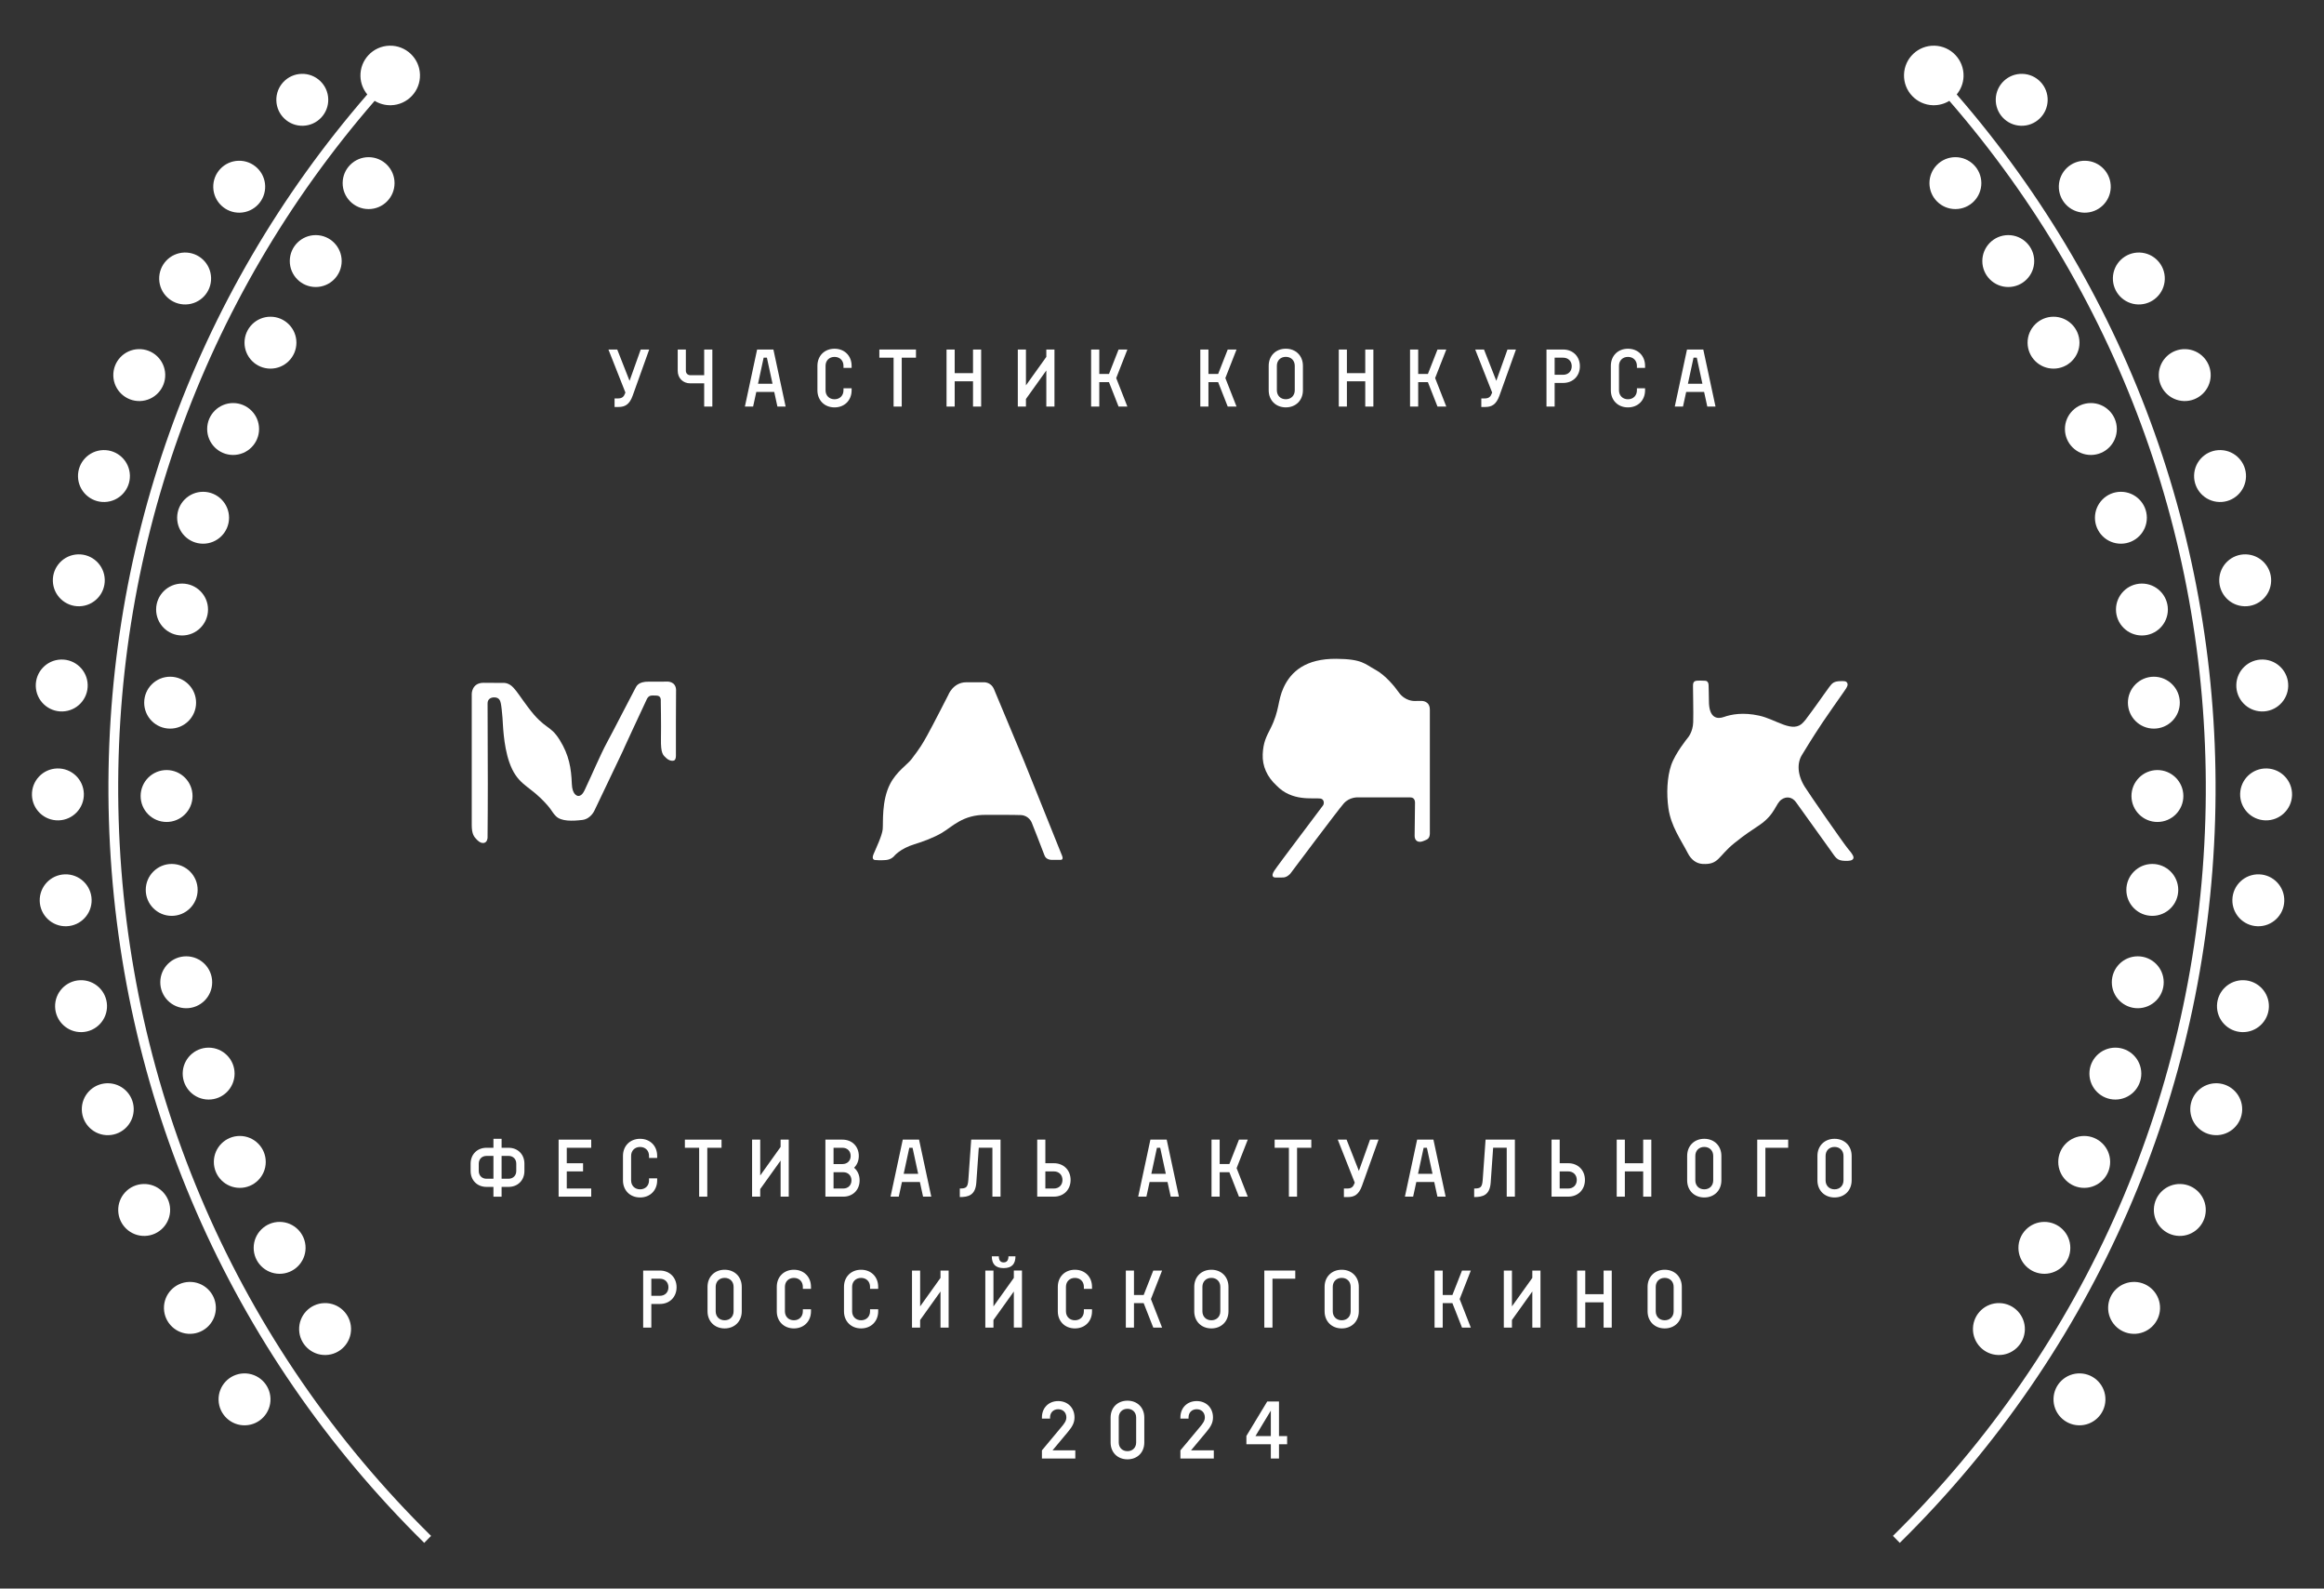 <?xml version="1.0" encoding="UTF-8"?><svg id="a" xmlns="http://www.w3.org/2000/svg" viewBox="0 0 114.5 78.25"><rect x="0" y="0" width="114.5" height="78.25" fill="#333333" stroke="none"/><defs><style>.b{fill:#fff;}</style></defs><path class="b" d="M30.476,20.047h-.197v-.421h.172c.209,0,.293-.097.349-.257l.013-.033-.836-2.118h.434l.606,1.541.55-1.541h.418l-.815,2.275c-.157.438-.385.554-.694.554"/><path class="b" d="M34.012,18.482h.682v-1.264h.402v2.809h-.402v-1.144h-.682c-.365,0-.622-.256-.622-.622v-1.043h.401v1.043c0,.129.093.221.221.221"/><path class="b" d="M37.784,17.619h-.16l-.277,1.284h.714l-.277-1.284ZM38.302,20.027l-.157-.722h-.883l-.157.722h-.405l.602-2.809h.803l.602,2.809h-.405Z"/><path class="b" d="M41.557,18.121v-.1c0-.261-.181-.441-.441-.441-.261,0-.442.18-.442.441v1.204c0,.261.181.442.442.442.26,0,.441-.181.441-.442v-.099h.401v.099c0,.494-.349.843-.842.843-.494,0-.843-.349-.843-.843v-1.204c0-.494.349-.843.843-.843.493,0,.842.349.842.843v.1h-.401Z"/><polygon class="b" points="44.427 17.619 44.427 20.027 44.026 20.027 44.026 17.619 43.324 17.619 43.324 17.217 45.129 17.217 45.129 17.619 44.427 17.619"/><polygon class="b" points="47.036 18.381 47.939 18.381 47.939 17.218 48.34 17.218 48.34 20.027 47.939 20.027 47.939 18.782 47.036 18.782 47.036 20.027 46.635 20.027 46.635 17.218 47.036 17.218 47.036 18.381"/><polygon class="b" points="51.551 20.027 51.551 18.249 50.547 19.654 50.547 20.027 50.146 20.027 50.146 17.218 50.547 17.218 50.547 18.983 51.551 17.579 51.551 17.218 51.952 17.218 51.952 20.027 51.551 20.027"/><polygon class="b" points="54.16 18.422 54.638 18.422 55.11 17.218 55.544 17.218 54.994 18.623 55.544 20.027 55.11 20.027 54.638 18.824 54.16 18.824 54.16 20.027 53.758 20.027 53.758 17.218 54.16 17.218 54.16 18.422"/><polygon class="b" points="59.538 18.422 60.016 18.422 60.488 17.218 60.922 17.218 60.372 18.623 60.922 20.027 60.488 20.027 60.016 18.824 59.538 18.824 59.538 20.027 59.137 20.027 59.137 17.218 59.538 17.218 59.538 18.422"/><path class="b" d="M63.35,19.666c.261,0,.441-.181.441-.442v-1.204c0-.261-.18-.442-.441-.442-.261,0-.441.181-.441.442v1.204c0,.261.18.442.441.442M63.35,20.067c-.494,0-.843-.349-.843-.843v-1.204c0-.494.349-.843.843-.843.494,0,.843.349.843.843v1.204c0,.494-.349.843-.843.843"/><polygon class="b" points="66.36 18.381 67.264 18.381 67.264 17.218 67.664 17.218 67.664 20.027 67.264 20.027 67.264 18.782 66.36 18.782 66.36 20.027 65.96 20.027 65.96 17.218 66.36 17.218 66.36 18.381"/><polygon class="b" points="69.872 18.422 70.35 18.422 70.823 17.218 71.257 17.218 70.707 18.623 71.257 20.027 70.823 20.027 70.35 18.824 69.872 18.824 69.872 20.027 69.471 20.027 69.471 17.218 69.872 17.218 69.872 18.422"/><path class="b" d="M73.179,20.047h-.197v-.421h.172c.209,0,.293-.097.349-.257l.013-.033-.834-2.118h.433l.606,1.541.55-1.541h.418l-.815,2.275c-.157.438-.385.554-.694.554"/><path class="b" d="M77.437,18.04c0-.249-.172-.421-.421-.421h-.421v.842h.421c.249,0,.421-.172.421-.421M77.839,18.04c0,.481-.342.823-.823.823h-.421v1.163h-.402v-2.809h.823c.481,0,.823.342.823.823"/><path class="b" d="M80.648,18.121v-.1c0-.261-.181-.441-.441-.441-.261,0-.442.18-.442.441v1.204c0,.261.181.442.442.442.26,0,.441-.181.441-.442v-.099h.402v.099c0,.494-.35.843-.843.843-.494,0-.843-.349-.843-.843v-1.204c0-.494.349-.843.843-.843.493,0,.843.349.843.843v.1h-.402Z"/><path class="b" d="M83.598,17.619h-.16l-.277,1.284h.714l-.277-1.284ZM84.116,20.027l-.157-.722h-.883l-.157.722h-.405l.602-2.809h.803l.602,2.809h-.405Z"/><path class="b" d="M25.055,56.939h-.342v1.124h.342c.224,0,.381-.157.381-.382v-.361c0-.225-.157-.382-.381-.382M23.97,58.063h.341v-1.124h-.341c-.225,0-.382.157-.382.382v.361c0,.225.157.382.382.382M24.713,56.538h.342c.457,0,.782.325.782.783v.361c0,.458-.325.783-.782.783h-.342v.482h-.402v-.482h-.341c-.458,0-.783-.325-.783-.783v-.361c0-.458.325-.783.783-.783h.341v-.441h.402v.441Z"/><polygon class="b" points="29.128 56.538 27.924 56.538 27.924 57.3 28.727 57.3 28.727 57.701 27.924 57.701 27.924 58.544 29.128 58.544 29.128 58.946 27.522 58.946 27.522 56.137 29.128 56.137 29.128 56.538"/><path class="b" d="M31.977,57.039v-.1c0-.261-.181-.441-.441-.441-.261,0-.442.18-.442.441v1.205c0,.26.181.441.442.441.26,0,.441-.181.441-.441v-.1h.401v.1c0,.493-.349.842-.842.842-.494,0-.843-.349-.843-.842v-1.205c0-.494.349-.843.843-.843.493,0,.842.349.842.843v.1h-.401Z"/><polygon class="b" points="34.847 56.538 34.847 58.946 34.446 58.946 34.446 56.538 33.743 56.538 33.743 56.137 35.549 56.137 35.549 56.538 34.847 56.538"/><polygon class="b" points="38.459 58.946 38.459 57.168 37.455 58.572 37.455 58.946 37.054 58.946 37.054 56.137 37.455 56.137 37.455 57.902 38.459 56.497 38.459 56.137 38.86 56.137 38.86 58.946 38.459 58.946"/><path class="b" d="M41.95,58.143c0-.236-.164-.401-.401-.401h-.481v.803h.481c.237,0,.401-.165.401-.402M41.911,56.939c0-.237-.165-.401-.402-.401h-.441v.802h.441c.237,0,.402-.164.402-.401M42.312,56.939c0,.237-.085.441-.233.582.172.145.273.362.273.622,0,.47-.333.803-.803.803h-.883v-2.809h.843c.47,0,.803.333.803.803"/><path class="b" d="M44.96,56.537h-.16l-.277,1.285h.714l-.277-1.285ZM45.478,58.946l-.157-.722h-.883l-.157.722h-.405l.602-2.809h.803l.602,2.809h-.405Z"/><path class="b" d="M49.295,56.136v2.809h-.401v-2.408h-.671l-.121,1.718c-.044.623-.393.711-.814.711v-.421c.316,0,.393-.056.421-.425l.141-1.983h1.445Z"/><path class="b" d="M52.346,58.123c0-.249-.172-.421-.422-.421h-.421v.843h.421c.25,0,.422-.172.422-.422M51.503,56.136v1.163h.421c.482,0,.823.342.823.823,0,.482-.341.823-.823.823h-.822v-2.809h.401Z"/><path class="b" d="M57.161,56.537h-.16l-.277,1.285h.714l-.277-1.285ZM57.679,58.946l-.157-.722h-.883l-.157.722h-.405l.602-2.809h.803l.602,2.809h-.405Z"/><polygon class="b" points="60.091 57.34 60.569 57.34 61.042 56.137 61.476 56.137 60.926 57.541 61.476 58.946 61.042 58.946 60.569 57.741 60.091 57.741 60.091 58.946 59.69 58.946 59.69 56.137 60.091 56.137 60.091 57.34"/><polygon class="b" points="63.904 56.538 63.904 58.946 63.502 58.946 63.502 56.538 62.8 56.538 62.8 56.137 64.606 56.137 64.606 56.538 63.904 56.538"/><path class="b" d="M66.409,58.966h-.197v-.421h.172c.209,0,.293-.096.349-.257l.013-.033-.836-2.118h.434l.606,1.541.55-1.541h.418l-.815,2.275c-.157.438-.385.554-.694.554"/><path class="b" d="M70.301,56.537h-.16l-.277,1.285h.714l-.277-1.285ZM70.82,58.946l-.157-.722h-.883l-.157.722h-.405l.602-2.809h.803l.602,2.809h-.405Z"/><path class="b" d="M74.636,56.136v2.809h-.402v-2.408h-.669l-.121,1.718c-.044.623-.393.711-.814.711v-.421c.316,0,.392-.056.421-.425l.141-1.983h1.445Z"/><path class="b" d="M77.686,58.123c0-.249-.172-.421-.422-.421h-.421v.843h.421c.25,0,.422-.172.422-.422M76.844,56.136v1.163h.421c.482,0,.823.342.823.823,0,.482-.341.823-.823.823h-.822v-2.809h.401Z"/><polygon class="b" points="80.054 57.3 80.957 57.3 80.957 56.137 81.358 56.137 81.358 58.946 80.957 58.946 80.957 57.701 80.054 57.701 80.054 58.946 79.653 58.946 79.653 56.137 80.054 56.137 80.054 57.3"/><path class="b" d="M83.967,58.585c.261,0,.441-.181.441-.442v-1.204c0-.261-.18-.442-.441-.442-.261,0-.441.181-.441.442v1.204c0,.261.18.442.441.442M83.967,58.986c-.494,0-.843-.349-.843-.843v-1.204c0-.494.349-.843.843-.843.494,0,.843.349.843.843v1.204c0,.494-.349.843-.843.843"/><polygon class="b" points="88.101 56.538 86.978 56.538 86.978 58.946 86.576 58.946 86.576 56.137 88.101 56.137 88.101 56.538"/><path class="b" d="M90.385,58.585c.261,0,.441-.181.441-.442v-1.204c0-.261-.18-.442-.441-.442-.261,0-.441.181-.441.442v1.204c0,.261.18.442.441.442M90.385,58.986c-.494,0-.843-.349-.843-.843v-1.204c0-.494.349-.843.843-.843.494,0,.843.349.843.843v1.204c0,.494-.349.843-.843.843"/><path class="b" d="M32.933,63.409c0-.249-.173-.421-.422-.421h-.421v.842h.421c.249,0,.422-.172.422-.421M33.334,63.409c0,.481-.342.823-.823.823h-.421v1.163h-.402v-2.809h.823c.481,0,.823.342.823.823"/><path class="b" d="M35.702,65.035c.261,0,.441-.181.441-.442v-1.204c0-.261-.18-.442-.441-.442-.261,0-.441.181-.441.442v1.204c0,.261.18.442.441.442M35.702,65.436c-.494,0-.843-.349-.843-.843v-1.204c0-.494.349-.843.843-.843.494,0,.843.349.843.843v1.204c0,.494-.349.843-.843.843"/><path class="b" d="M39.555,63.489v-.1c0-.261-.181-.441-.441-.441-.261,0-.442.18-.442.441v1.205c0,.26.181.441.442.441.26,0,.441-.181.441-.441v-.1h.401v.1c0,.493-.349.842-.842.842-.494,0-.843-.349-.843-.842v-1.205c0-.494.349-.843.843-.843.493,0,.842.349.842.843v.1h-.401Z"/><path class="b" d="M42.866,63.489v-.1c0-.261-.181-.441-.441-.441-.261,0-.442.18-.442.441v1.205c0,.26.181.441.442.441.26,0,.441-.181.441-.441v-.1h.401v.1c0,.493-.349.842-.842.842-.494,0-.843-.349-.843-.842v-1.205c0-.494.349-.843.843-.843.493,0,.842.349.842.843v.1h-.401Z"/><polygon class="b" points="46.337 65.395 46.337 63.617 45.334 65.022 45.334 65.395 44.933 65.395 44.933 62.586 45.334 62.586 45.334 64.351 46.337 62.947 46.337 62.586 46.738 62.586 46.738 65.395 46.337 65.395"/><path class="b" d="M49.448,62.184c.164,0,.237-.112.237-.3h.345c0,.361-.165.582-.582.582-.418,0-.583-.221-.583-.582h.346c0,.188.072.3.237.3M49.95,65.395v-1.778l-1.004,1.405v.373h-.401v-2.809h.401v1.765l1.004-1.405v-.361h.401v2.809h-.401Z"/><path class="b" d="M53.401,63.489v-.1c0-.261-.181-.441-.441-.441-.261,0-.442.18-.442.441v1.205c0,.26.181.441.442.441.26,0,.441-.181.441-.441v-.1h.401v.1c0,.493-.349.842-.842.842-.494,0-.843-.349-.843-.842v-1.205c0-.494.349-.843.843-.843.493,0,.842.349.842.843v.1h-.401Z"/><polygon class="b" points="55.869 63.79 56.347 63.79 56.82 62.586 57.254 62.586 56.704 63.991 57.254 65.396 56.82 65.396 56.347 64.191 55.869 64.191 55.869 65.396 55.468 65.396 55.468 62.586 55.869 62.586 55.869 63.79"/><path class="b" d="M59.682,65.035c.261,0,.441-.181.441-.442v-1.204c0-.261-.18-.442-.441-.442-.261,0-.441.181-.441.442v1.204c0,.261.18.442.441.442M59.682,65.436c-.494,0-.843-.349-.843-.843v-1.204c0-.494.349-.843.843-.843.494,0,.843.349.843.843v1.204c0,.494-.349.843-.843.843"/><polygon class="b" points="63.816 62.987 62.693 62.987 62.693 65.396 62.291 65.396 62.291 62.586 63.816 62.586 63.816 62.987"/><path class="b" d="M66.104,65.035c.261,0,.441-.181.441-.442v-1.204c0-.261-.18-.442-.441-.442-.261,0-.441.181-.441.442v1.204c0,.261.18.442.441.442M66.104,65.436c-.494,0-.843-.349-.843-.843v-1.204c0-.494.349-.843.843-.843.494,0,.843.349.843.843v1.204c0,.494-.349.843-.843.843"/><polygon class="b" points="71.08 63.79 71.558 63.79 72.031 62.586 72.465 62.586 71.915 63.991 72.465 65.396 72.031 65.396 71.558 64.191 71.08 64.191 71.08 65.396 70.679 65.396 70.679 62.586 71.08 62.586 71.08 63.79"/><polygon class="b" points="75.495 65.395 75.495 63.617 74.491 65.022 74.491 65.395 74.091 65.395 74.091 62.586 74.491 62.586 74.491 64.351 75.495 62.947 75.495 62.586 75.897 62.586 75.897 65.395 75.495 65.395"/><polygon class="b" points="78.104 63.75 79.007 63.75 79.007 62.587 79.408 62.587 79.408 65.396 79.007 65.396 79.007 64.151 78.104 64.151 78.104 65.396 77.703 65.396 77.703 62.587 78.104 62.587 78.104 63.75"/><path class="b" d="M82.017,65.035c.261,0,.441-.181.441-.442v-1.204c0-.261-.18-.442-.441-.442-.261,0-.441.181-.441.442v1.204c0,.261.18.442.441.442M82.017,65.436c-.494,0-.843-.349-.843-.843v-1.204c0-.494.349-.843.843-.843.494,0,.843.349.843.843v1.204c0,.494-.349.843-.843.843"/><path class="b" d="M52.538,69.818c0-.237-.165-.401-.402-.401-.236,0-.401.164-.401.401v.06h-.401v-.06c0-.47.333-.803.802-.803.47,0,.803.333.803.803,0,.257-.099.45-.329.722l-.754.903h1.123v.401h-1.645v-.401l.955-1.144c.161-.188.249-.316.249-.481"/><path class="b" d="M55.548,69.396c-.253,0-.429.177-.429.429v1.229c0,.253.177.429.429.429.253,0,.429-.177.429-.429v-1.229c0-.253-.177-.429-.429-.429M55.548,68.996c.49,0,.83.342.83.83v1.229c0,.49-.341.83-.83.83-.49,0-.83-.341-.83-.83v-1.229c0-.489.341-.83.83-.83"/><path class="b" d="M59.361,69.818c0-.237-.165-.401-.401-.401-.237,0-.402.164-.402.401v.06h-.401v-.06c0-.47.333-.803.803-.803.469,0,.802.333.802.803,0,.257-.099.45-.329.722l-.754.903h1.123v.401h-1.645v-.401l.955-1.144c.16-.188.249-.316.249-.481"/><path class="b" d="M62.612,69.485l-.758,1.256h.758v-1.256ZM63.415,70.741v.401h-.401v.703h-.402v-.703h-1.204v-.409l1.027-1.698h.579v1.706h.401Z"/><path class="b" d="M100.885,4.954c-.021.705-.61,1.262-1.316,1.241-.707-.021-1.262-.61-1.241-1.316.021-.707.61-1.262,1.316-1.241.707.021,1.262.61,1.241,1.316"/><path class="b" d="M103.993,9.235c-.021.705-.61,1.262-1.316,1.241-.707-.021-1.262-.61-1.241-1.316.021-.707.61-1.262,1.316-1.241.707.021,1.262.61,1.241,1.316"/><path class="b" d="M106.656,13.756c-.021.705-.61,1.262-1.316,1.241-.707-.021-1.262-.61-1.241-1.316.021-.707.61-1.262,1.316-1.241.707.021,1.262.61,1.241,1.316"/><path class="b" d="M108.917,18.514c-.021.705-.61,1.262-1.316,1.241-.707-.021-1.262-.61-1.241-1.316.021-.707.61-1.262,1.316-1.241.707.021,1.262.61,1.241,1.316"/><path class="b" d="M110.657,23.487c-.021.705-.61,1.262-1.316,1.241-.707-.021-1.262-.61-1.241-1.316.021-.707.61-1.262,1.316-1.241.707.021,1.262.61,1.241,1.316"/><path class="b" d="M111.896,28.623c-.021.705-.61,1.262-1.316,1.241-.707-.021-1.262-.61-1.241-1.316.021-.707.61-1.262,1.316-1.241.705.021,1.262.61,1.241,1.316"/><path class="b" d="M112.737,33.804c-.021.705-.61,1.262-1.316,1.241-.707-.021-1.262-.61-1.241-1.316.021-.707.61-1.262,1.316-1.241.707.021,1.262.61,1.241,1.316"/><path class="b" d="M112.926,39.169c-.021.705-.61,1.262-1.316,1.241-.707-.021-1.262-.61-1.241-1.316.021-.707.61-1.262,1.316-1.241.707.021,1.262.61,1.241,1.316"/><path class="b" d="M112.543,44.385c-.021.705-.61,1.262-1.316,1.241-.707-.021-1.262-.61-1.241-1.316.021-.707.61-1.262,1.316-1.241.707.021,1.262.61,1.241,1.316"/><path class="b" d="M111.785,49.6c-.021.705-.61,1.262-1.316,1.241-.707-.021-1.262-.61-1.241-1.316.021-.707.61-1.262,1.316-1.241.707.021,1.262.61,1.241,1.316"/><path class="b" d="M110.469,54.676c-.021.705-.61,1.262-1.316,1.241-.707-.021-1.262-.61-1.241-1.316.021-.707.61-1.262,1.316-1.241.705.021,1.262.61,1.241,1.316"/><path class="b" d="M108.675,59.639c-.021.705-.61,1.262-1.316,1.241-.707-.021-1.262-.61-1.241-1.316.021-.707.61-1.262,1.316-1.241.705.021,1.262.61,1.241,1.316"/><path class="b" d="M106.422,64.462c-.021.705-.61,1.262-1.316,1.241-.707-.021-1.262-.61-1.241-1.316.021-.707.61-1.262,1.316-1.241.705.021,1.262.61,1.241,1.316"/><path class="b" d="M102.002,61.462c.003.707-.567,1.281-1.273,1.284s-1.281-.567-1.284-1.273c-.003-.705.567-1.281,1.273-1.284.705-.003,1.281.567,1.284,1.273"/><path class="b" d="M99.762,65.505c-.021.705-.61,1.262-1.316,1.241-.707-.021-1.262-.61-1.241-1.316.021-.707.61-1.262,1.316-1.241.705.021,1.262.61,1.241,1.316"/><path class="b" d="M103.964,57.229c.003.707-.567,1.281-1.273,1.284s-1.281-.567-1.284-1.272c-.003-.707.567-1.282,1.273-1.285.705-.003,1.281.567,1.284,1.273"/><path class="b" d="M105.499,52.879c.003.707-.567,1.281-1.273,1.284s-1.281-.567-1.284-1.273c-.003-.705.567-1.281,1.273-1.284.705-.003,1.281.567,1.284,1.273"/><path class="b" d="M106.603,48.38c.003.707-.567,1.281-1.273,1.284s-1.281-.567-1.284-1.272c-.003-.707.567-1.282,1.273-1.285.705-.003,1.281.567,1.284,1.273"/><path class="b" d="M107.319,43.83c.003.707-.567,1.281-1.273,1.284s-1.281-.567-1.284-1.273c-.003-.705.567-1.281,1.273-1.284.705-.003,1.281.567,1.284,1.273"/><path class="b" d="M107.571,39.205c.003.707-.567,1.281-1.273,1.284s-1.281-.567-1.284-1.273c-.003-.705.567-1.281,1.273-1.284.705-.003,1.281.567,1.284,1.273"/><path class="b" d="M107.396,34.607c.003.707-.567,1.281-1.273,1.284s-1.281-.567-1.284-1.273c-.003-.705.567-1.281,1.273-1.284.705-.003,1.281.567,1.284,1.273"/><path class="b" d="M106.808,30.019c.003.707-.567,1.281-1.273,1.284s-1.281-.567-1.284-1.273c-.003-.705.567-1.281,1.273-1.284.705-.003,1.281.567,1.284,1.273"/><path class="b" d="M105.772,25.498c.003.707-.567,1.281-1.273,1.284-.707.003-1.281-.567-1.284-1.273-.003-.705.567-1.281,1.273-1.284.705-.003,1.281.567,1.284,1.273"/><path class="b" d="M104.293,21.127c.003.707-.567,1.281-1.273,1.284s-1.281-.567-1.284-1.273c-.003-.705.567-1.281,1.273-1.284.705-.003,1.281.567,1.284,1.273"/><path class="b" d="M102.453,16.874c.003.707-.567,1.281-1.273,1.284s-1.281-.567-1.284-1.273c-.003-.705.567-1.281,1.273-1.284.705-.003,1.281.567,1.284,1.273"/><path class="b" d="M100.223,12.854c.003.707-.567,1.281-1.273,1.284s-1.281-.567-1.284-1.273c-.003-.705.567-1.281,1.273-1.284.705-.003,1.281.567,1.284,1.273"/><path class="b" d="M97.618,9.015c.003.707-.567,1.281-1.273,1.284s-1.281-.567-1.284-1.273c-.003-.705.567-1.281,1.273-1.284.705-.003,1.281.567,1.284,1.273"/><path class="b" d="M103.731,68.968c-.021.705-.61,1.262-1.316,1.241-.707-.021-1.262-.61-1.241-1.316.021-.707.61-1.262,1.316-1.241.707.021,1.262.61,1.241,1.316"/><path class="b" d="M96.404,4.652c.201-.243.327-.551.337-.892.023-.809-.613-1.485-1.424-1.509-.81-.024-1.486.613-1.509,1.424-.024.809.613,1.485,1.423,1.509.297.008.574-.072.81-.216,8.525,9.824,12.998,22.348,12.613,35.386-.394,13.377-5.86,25.915-15.392,35.302l.337.344c9.62-9.476,15.138-22.129,15.536-35.631.388-13.16-4.127-25.802-12.731-35.717"/><path class="b" d="M13.615,4.954c.021.705.61,1.262,1.316,1.241.707-.021,1.262-.61,1.241-1.316-.021-.707-.61-1.262-1.316-1.241-.707.021-1.262.61-1.241,1.316"/><path class="b" d="M10.507,9.235c.021.705.61,1.262,1.316,1.241.707-.021,1.262-.61,1.241-1.316-.021-.707-.61-1.262-1.316-1.241-.707.021-1.262.61-1.241,1.316"/><path class="b" d="M7.843,13.756c.021.705.61,1.262,1.316,1.241.707-.021,1.262-.61,1.241-1.316-.021-.707-.61-1.262-1.316-1.241-.707.021-1.262.61-1.241,1.316"/><path class="b" d="M5.583,18.514c.021.705.61,1.262,1.316,1.241.707-.021,1.262-.61,1.241-1.316-.021-.707-.61-1.262-1.316-1.241-.707.021-1.262.61-1.241,1.316"/><path class="b" d="M3.843,23.487c.021.705.61,1.262,1.316,1.241.707-.021,1.262-.61,1.241-1.316-.021-.707-.61-1.262-1.316-1.241-.707.021-1.262.61-1.241,1.316"/><path class="b" d="M2.604,28.623c.021.705.61,1.262,1.316,1.241.707-.021,1.262-.61,1.241-1.316-.021-.707-.61-1.262-1.316-1.241-.705.021-1.262.61-1.241,1.316"/><path class="b" d="M1.763,33.804c.021.705.61,1.262,1.316,1.241.707-.021,1.262-.61,1.241-1.316-.021-.707-.61-1.262-1.316-1.241-.707.021-1.262.61-1.241,1.316"/><path class="b" d="M1.574,39.169c.021.705.61,1.262,1.316,1.241.707-.021,1.262-.61,1.241-1.316-.021-.707-.61-1.262-1.316-1.241-.707.021-1.262.61-1.241,1.316"/><path class="b" d="M1.957,44.385c.021.705.61,1.262,1.316,1.241.706-.021,1.262-.61,1.241-1.316-.021-.707-.61-1.262-1.316-1.241-.707.021-1.262.61-1.241,1.316"/><path class="b" d="M2.715,49.6c.021.705.61,1.262,1.316,1.241.707-.021,1.262-.61,1.241-1.316-.021-.707-.61-1.262-1.316-1.241-.706.021-1.262.61-1.241,1.316"/><path class="b" d="M4.031,54.676c.021.705.61,1.262,1.316,1.241.707-.021,1.262-.61,1.241-1.316-.021-.707-.61-1.262-1.316-1.241-.707.021-1.262.61-1.241,1.316"/><path class="b" d="M5.825,59.639c.021.705.61,1.262,1.316,1.241.707-.021,1.262-.61,1.241-1.316-.021-.707-.61-1.262-1.316-1.241-.707.021-1.262.61-1.241,1.316"/><path class="b" d="M8.078,64.462c.021.705.61,1.262,1.316,1.241.707-.021,1.262-.61,1.241-1.316-.021-.707-.61-1.262-1.316-1.241-.705.021-1.262.61-1.241,1.316"/><path class="b" d="M12.498,61.462c-.003.707.567,1.281,1.273,1.284s1.281-.567,1.284-1.273c.003-.705-.567-1.281-1.273-1.284-.705-.003-1.281.567-1.284,1.273"/><path class="b" d="M14.738,65.505c.021.705.61,1.262,1.316,1.241.707-.021,1.262-.61,1.241-1.316-.021-.707-.61-1.262-1.316-1.241-.707.021-1.262.61-1.241,1.316"/><path class="b" d="M10.536,57.229c-.003.707.567,1.281,1.273,1.284s1.281-.567,1.284-1.272c.003-.707-.567-1.282-1.273-1.285-.705-.003-1.281.567-1.284,1.273"/><path class="b" d="M9.001,52.879c-.003.707.567,1.281,1.273,1.284s1.281-.567,1.284-1.273c.003-.705-.567-1.281-1.273-1.284-.705-.003-1.281.567-1.284,1.273"/><path class="b" d="M7.897,48.38c-.003.707.567,1.281,1.273,1.284s1.281-.567,1.284-1.272c.003-.707-.567-1.282-1.273-1.285-.705-.003-1.281.567-1.284,1.273"/><path class="b" d="M7.181,43.83c-.003.707.567,1.281,1.273,1.284s1.281-.567,1.284-1.273c.003-.705-.567-1.281-1.273-1.284-.705-.003-1.281.567-1.284,1.273"/><path class="b" d="M6.929,39.205c-.003.707.567,1.281,1.273,1.284s1.281-.567,1.284-1.273c.003-.705-.567-1.281-1.273-1.284-.705-.003-1.281.567-1.284,1.273"/><path class="b" d="M7.104,34.607c-.003.707.567,1.281,1.273,1.284s1.281-.567,1.284-1.273c.003-.705-.567-1.281-1.273-1.284-.705-.003-1.281.567-1.284,1.273"/><path class="b" d="M7.692,30.019c-.003.707.567,1.281,1.273,1.284s1.281-.567,1.284-1.273c.003-.705-.567-1.281-1.273-1.284-.705-.003-1.281.567-1.284,1.273"/><path class="b" d="M8.728,25.498c-.003.707.567,1.281,1.273,1.284s1.281-.567,1.284-1.273c.003-.705-.567-1.281-1.273-1.284-.705-.003-1.281.567-1.284,1.273"/><path class="b" d="M10.207,21.127c-.003.707.567,1.281,1.273,1.284s1.281-.567,1.284-1.273c.003-.705-.567-1.281-1.273-1.284-.705-.003-1.281.567-1.284,1.273"/><path class="b" d="M12.047,16.874c-.003.707.567,1.281,1.273,1.284s1.281-.567,1.284-1.273c.003-.705-.567-1.281-1.273-1.284-.705-.003-1.281.567-1.284,1.273"/><path class="b" d="M14.277,12.854c-.003.707.567,1.281,1.273,1.284s1.281-.567,1.284-1.273c.003-.705-.567-1.281-1.273-1.284-.705-.003-1.281.567-1.284,1.273"/><path class="b" d="M16.882,9.015c-.003.707.567,1.281,1.273,1.284s1.281-.567,1.284-1.273c.003-.705-.567-1.281-1.273-1.284-.705-.003-1.281.567-1.284,1.273"/><path class="b" d="M10.769,68.968c.021.705.61,1.262,1.316,1.241.707-.021,1.262-.61,1.241-1.316-.021-.707-.61-1.262-1.316-1.241-.707.021-1.262.61-1.241,1.316"/><path class="b" d="M18.096,4.652c-.201-.243-.327-.551-.337-.892-.023-.809.613-1.485,1.424-1.509.81-.024,1.486.613,1.509,1.424.024.809-.613,1.485-1.423,1.509-.297.008-.574-.072-.81-.216C9.934,14.791,5.461,27.316,5.846,40.354c.394,13.377,5.86,25.915,15.392,35.302l-.337.344c-9.62-9.476-15.138-22.129-15.536-35.631-.388-13.16,4.127-25.802,12.731-35.717"/><path class="b" d="M33.31,34.014c0-.476-.458-.44-.458-.44,0,0-.333.008-.863.002-.59-.007-.634.243-.72.39-.078.132-1.1,2.129-1.378,2.635-.278.506-.784,1.685-.982,2.092-.106.219-.199.52-.421.514-.06-.002-.296-.07-.315-.594-.029-.779-.138-1.421-.592-2.154-.494-.796-.712-.481-1.563-1.618-.429-.574-.509-.735-.728-.973-.237-.257-.49-.228-.49-.228,0,0-.701-.006-.977-.006-.581,0-.581.542-.581.542v6.468c0,.442.115.581.257.724.146.15.261.17.349.152.169-.034.173-.257.173-.257,0,0,.021-2.197.008-4.066-.01-1.255.001-2.256-.007-2.538-.007-.241.186-.314.348-.307.215.01.273.151.301.278.039.171.057.421.086.727.023.235.032,1.322.337,2.194.362,1.032.888,1.13,1.525,1.748.602.586.524.653.768.902.259.265.81.247,1.302.189.429-.051.606-.48.606-.48,0,0,1.646-3.449,1.441-3.021-.283.591,1.097-2.387,1.141-2.468.109-.198.244-.157.439-.159.269-.003.24.212.24.313,0,.1.021,1.053.008,1.812-.013.758.106.807.269.962.075.073.226.155.368.116.122-.034.1-.312.1-.312v-1.606s.007-.864.007-1.534"/><path class="b" d="M50.475,37.544s-1.392-3.327-1.5-3.59c-.161-.387-.531-.346-.531-.346,0,0-.102.002-.834,0-.657-.001-.893.632-.893.632,0,0-.794,1.555-1.037,1.988-.236.422-.335.594-.775,1.172-.197.256-.735.607-1.045,1.205-.439.842-.337,1.929-.371,2.25-.034.32-.336.943-.455,1.23-.117.287.093.279.093.279,0,0,.261.024.523,0,.261-.024.391-.182.391-.182,0,0,.297-.38,1.007-.594.428-.129.967-.335,1.332-.548.544-.315,1.049-.92,2.216-.901.295.004,1.306-.006,1.703.011.396.017.531.368.531.368,0,0,.532,1.337.631,1.618.085.239.371.219.371.219h.429c.177,0,.042-.261.042-.261l-1.829-4.55Z"/><path class="b" d="M70.446,34.953c0-.424-.384-.425-.384-.425l-.377.001s-.459.024-.782-.44c-.167-.24-.64-.833-1.147-1.103-.506-.27-.629-.526-1.921-.534-1.5-.011-2.229.623-2.595,1.418-.304.659-.185,1.113-.657,2.039-.196.383-.346.666-.371,1.247-.025.582.217,1.112.675,1.534.767.803,1.79.598,2.161.644.184.023.206.228.14.334-.043.068-2.221,2.936-2.406,3.222-.185.287-.028.338.059.335.081-.002.189.007.383-.001.194-.008.346-.186.346-.186,0,0,2.334-3.117,2.629-3.454.294-.337.708-.305.708-.305h2.581c.253,0,.227.283.227.283,0,0-.011.679-.019,1.61-.002.244.178.353.408.265.113-.043.076-.029.193-.083.162-.076.149-.306.149-.306v-6.096"/><path class="b" d="M91.066,41.832c-.219-.253-1.955-2.764-2.148-3.076-.372-.599-.38-1.171-.144-1.559.083-.135.481-.803,1.02-1.61.127-.189.911-1.322,1.03-1.483.225-.304.226-.387.183-.466-.049-.089-.124-.093-.351-.086-.293.011-.388.093-.526.283-.023.023-.488.682-.561.784-.092.125-.536.746-.617.841-.031.036-.065.075-.103.118-.508.579-1.328-.142-2.183-.328-.788-.172-1.364-.065-1.742.07-.292.103-.735.09-.728-.81.001-.243-.015-.585-.015-.741,0-.245-.165-.235-.165-.235,0,0-.272-.016-.42-.003-.201.017-.18.19-.184.275-.004.076.026,1.292.01,1.773-.017.481-.262.758-.262.758,0,0-.623.759-.825,1.357-.202.599-.236,1.399-.135,2.115.127.901.624,1.567.96,2.224.154.299.4.503.717.523.818.051.767-.384,1.593-1.042.616-.49.689-.509,1.222-.876.784-.539.779-1.052,1.087-1.259.238-.161.523-.127.714.146.131.187,1.434,2.002,1.687,2.351.264.366.306.515.711.529.236.007.364-.014.415-.107.045-.083-.021-.215-.24-.468"/></svg>